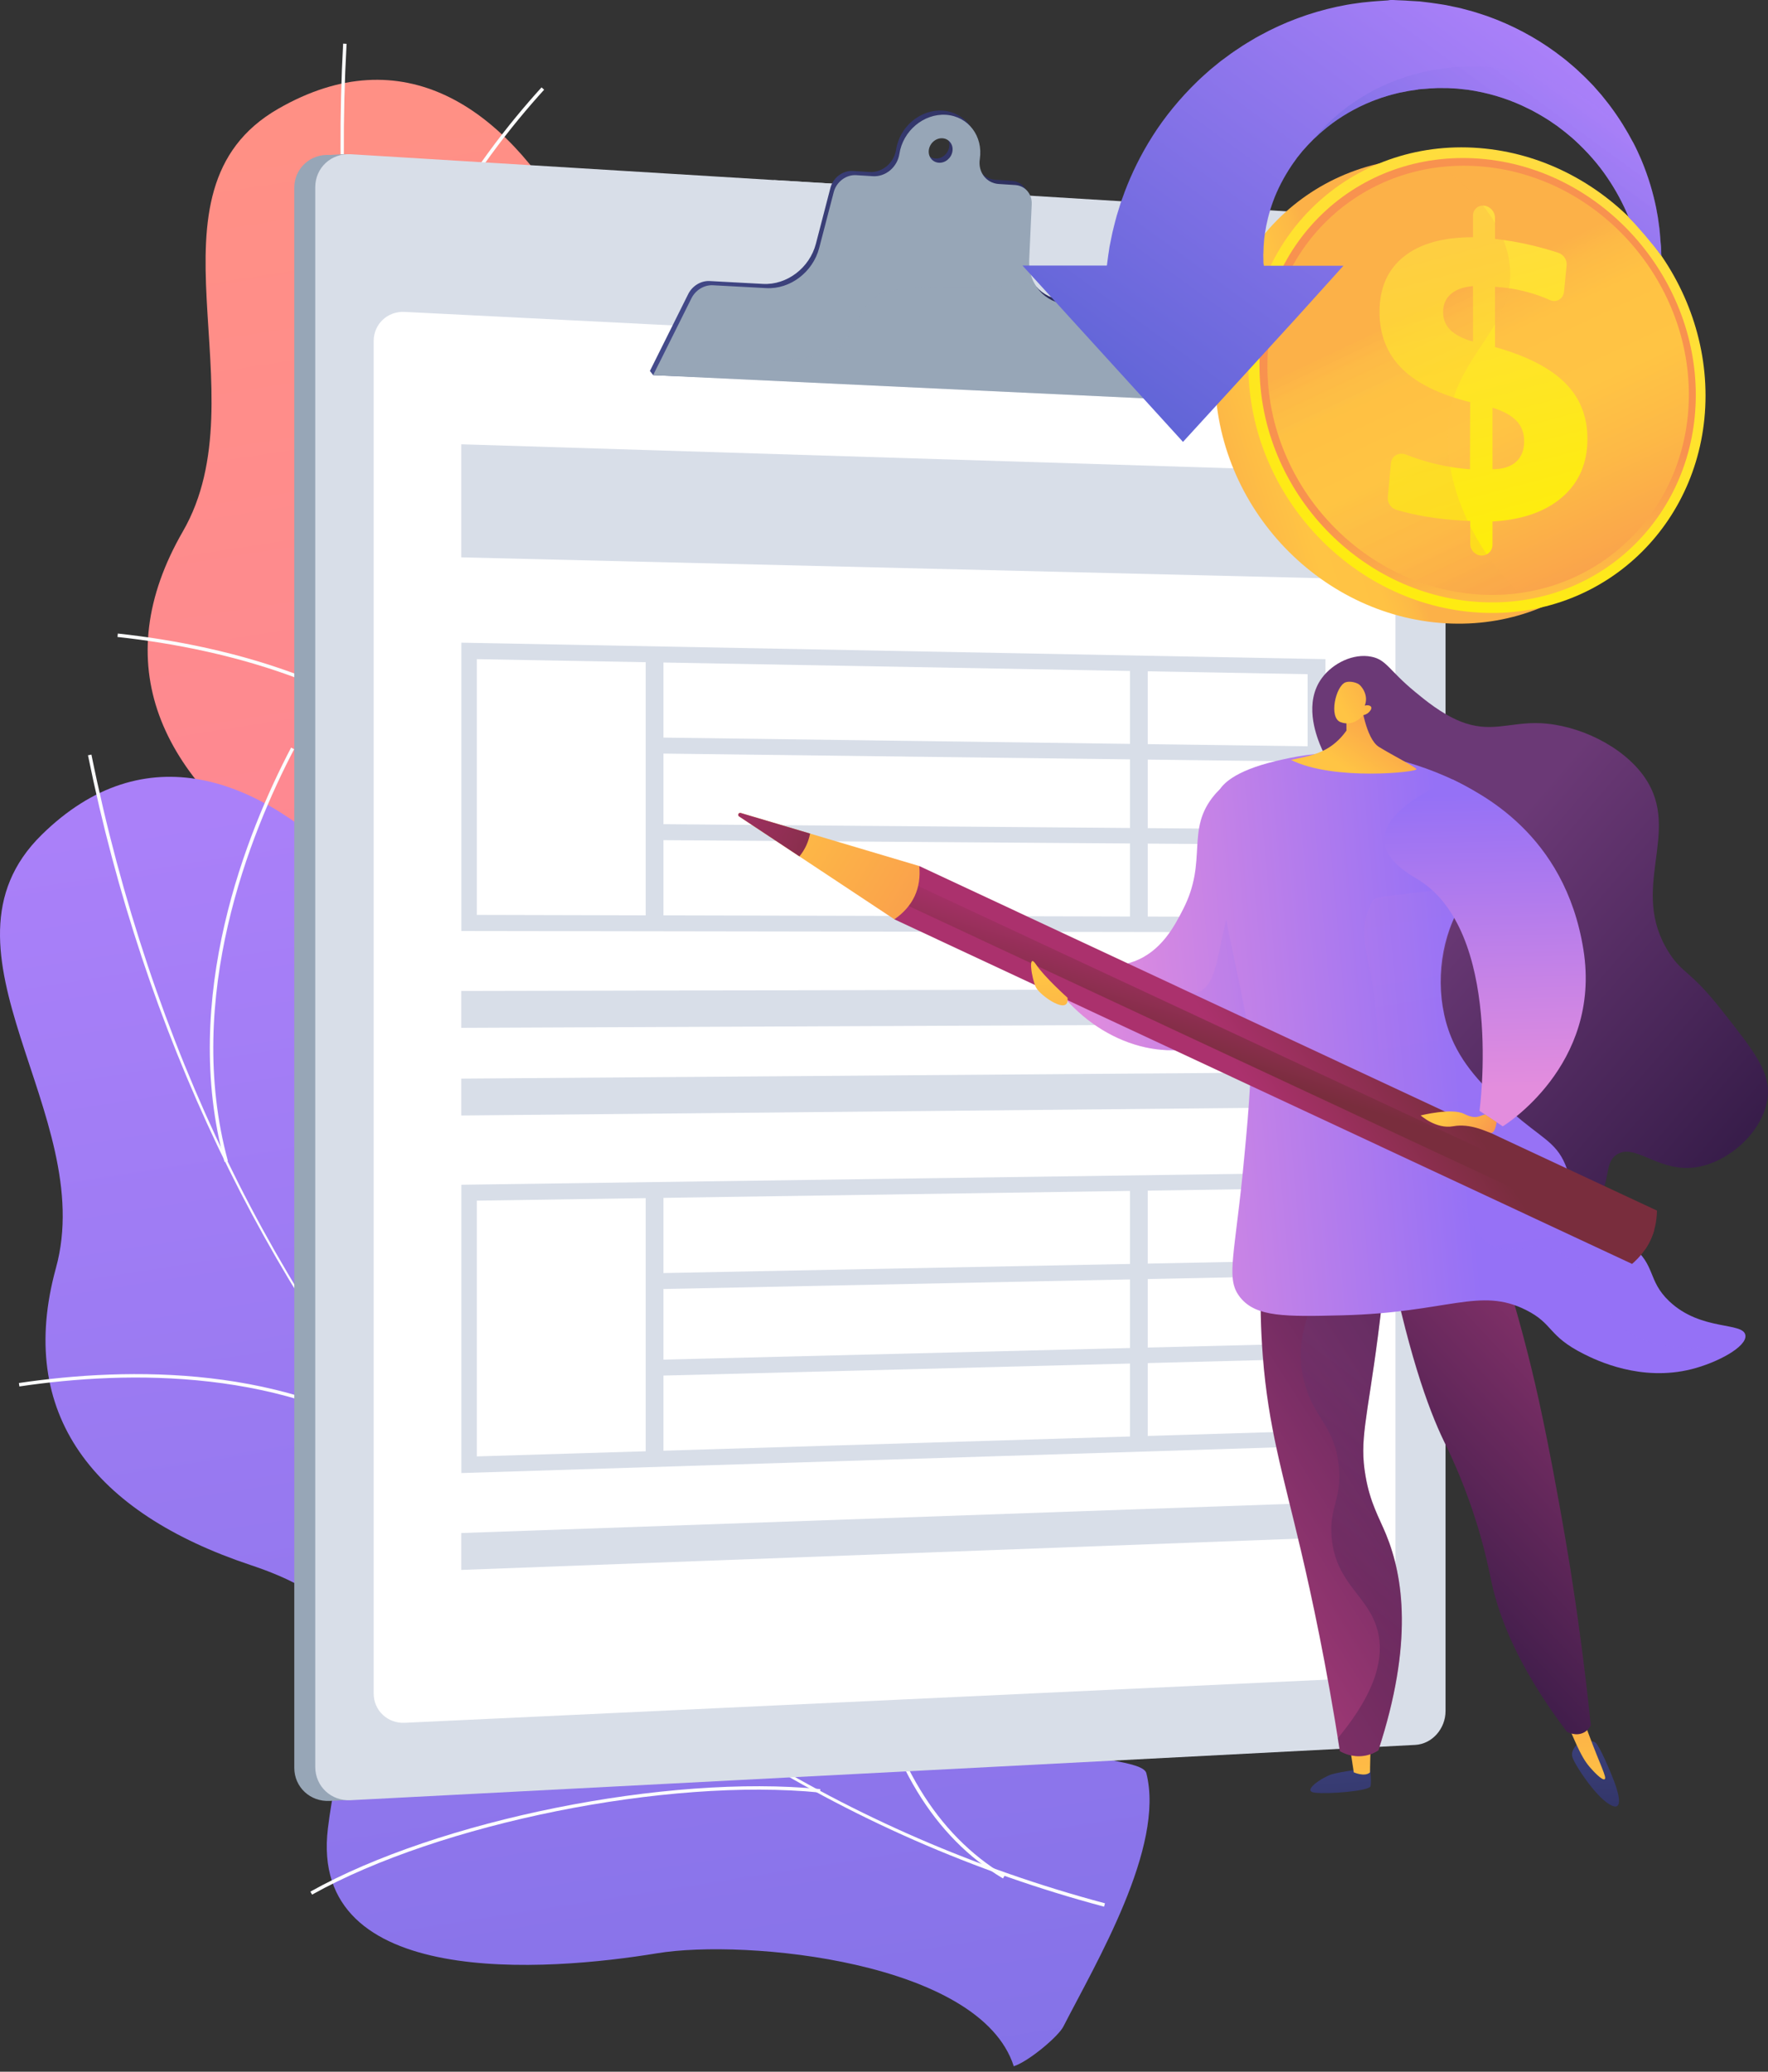 <?xml version="1.0" encoding="UTF-8"?> <svg xmlns="http://www.w3.org/2000/svg" width="105" height="123" viewBox="0 0 105 123" fill="none"><rect x="0" y="0" width="105" height="123" fill="#333333" stroke="none"/> <path d="M53.937 91.777C54.903 91.711 56.951 90.718 57.378 90.241C60.219 87.054 65.931 81.434 65.942 76.919C65.946 76.149 62.555 75.221 62.12 74.486C60.103 73.37 59.333 73.108 57.94 71.107C53.817 65.194 64.676 55.255 53.04 50.798C44.514 47.534 36.985 50.071 38.759 36.633C40.534 23.192 31.361 -2.071 16.522 6.459C8.008 11.355 15.595 23.349 10.86 31.552C6.36 39.347 9.359 46.183 17.604 51.545C25.849 56.907 21.053 60.333 18.093 67.823C14.536 76.823 28.563 79.329 35.137 79.933C40.434 80.425 53.586 85.241 53.937 91.777Z" fill="url(#paint0_linear)"></path> <path d="M61.516 83.963L61.616 83.782C33.994 68.127 18.655 37.78 20.583 2.602L20.379 2.59C19.467 19.261 22.569 35.463 29.348 49.443C36.477 64.139 47.601 76.076 61.516 83.963Z" fill="#FCFDFE"></path> <path d="M16.187 71.399C24.59 69.209 38.37 69.994 46.904 73.147L46.977 72.954C38.409 69.79 24.575 69.001 16.137 71.199L16.187 71.399Z" fill="#FCFDFE"></path> <path d="M56.13 80.826L56.277 80.683C52.97 77.304 51.5 72.38 51.904 66.052C52.2 61.414 53.482 56.141 55.711 50.378L55.518 50.305C53.282 56.083 51.996 61.379 51.696 66.037C51.288 72.427 52.782 77.404 56.13 80.826Z" fill="#FCFDFE"></path> <path d="M28.462 47.418L28.616 47.283C22.712 40.59 13.601 38.33 6.999 37.614L6.976 37.818C13.543 38.534 22.6 40.778 28.462 47.418Z" fill="#FCFDFE"></path> <path d="M22.131 27.995L22.338 27.991C22.235 17.937 28.543 9.476 32.316 5.327L32.162 5.188C28.37 9.361 22.027 17.868 22.131 27.995Z" fill="#FCFDFE"></path> <path d="M60.207 122.678C61.127 122.37 62.859 120.896 63.151 120.323C65.099 116.523 69.202 109.645 68.079 105.272C67.886 104.525 64.376 104.483 63.767 103.883C61.535 103.313 60.723 103.251 58.867 101.669C53.386 96.989 61.389 84.633 49.002 83.255C39.929 82.246 33.282 86.603 31.611 73.15C29.933 59.701 14.682 37.568 2.472 49.566C-4.533 56.453 5.837 66.145 3.323 75.279C0.937 83.959 5.563 89.817 14.894 92.924C24.224 96.03 20.448 100.557 19.474 108.552C18.304 118.155 32.512 117.043 39.025 115.969C44.275 115.103 58.217 116.439 60.207 122.678Z" fill="url(#paint1_linear)"></path> <path d="M65.569 113.202L65.623 113.002C34.945 104.822 12.442 79.329 5.429 44.801L5.225 44.844C8.547 61.207 15.637 76.099 25.73 87.916C36.338 100.338 50.115 109.083 65.569 113.202Z" fill="#FCFDFE"></path> <path d="M18.536 112.486C26.115 108.248 39.648 105.526 48.698 106.427L48.717 106.223C39.629 105.322 26.041 108.052 18.432 112.309L18.536 112.486Z" fill="#FCFDFE"></path> <path d="M59.564 111.527L59.672 111.35C55.619 108.913 52.955 104.522 51.75 98.297C50.869 93.732 50.776 88.309 51.481 82.173L51.277 82.15C50.572 88.309 50.661 93.755 51.55 98.34C52.763 104.622 55.461 109.06 59.564 111.527Z" fill="#FCFDFE"></path> <path d="M24.363 86.184L24.479 86.015C17.073 81.026 7.688 81.141 1.122 82.112L1.152 82.316C7.684 81.349 17.015 81.234 24.363 86.184Z" fill="#FCFDFE"></path> <path d="M13.335 68.986L13.535 68.932C10.899 59.228 14.867 49.447 17.469 44.482L17.288 44.386C14.671 49.378 10.679 59.213 13.335 68.986Z" fill="#FCFDFE"></path> <path d="M84.603 101.627C84.603 102.685 83.799 103.586 82.805 103.64L19.582 106.923C18.42 106.985 17.477 106.103 17.477 104.953V11.151C17.477 10.004 18.42 9.13 19.582 9.2L20.429 9.153L82.805 13.06C83.799 13.122 84.603 14.03 84.603 15.089V101.627Z" fill="#97A6B7"></path> <path d="M85.85 101.584C85.85 102.643 85.046 103.544 84.052 103.598L20.829 106.881C19.667 106.943 18.724 106.061 18.724 104.91V11.109C18.724 9.962 19.667 9.088 20.829 9.157L84.052 13.014C85.046 13.076 85.85 13.984 85.85 15.043V101.584Z" fill="#D8DEE8"></path> <path d="M37.227 17.976C35.656 19.996 35.429 23.811 38.124 25.385C43.959 28.977 51.592 27.857 57.204 24.038C61.334 21.147 59.575 15.785 58.394 11.451L45.961 10.693C44.894 13.684 39.198 15.35 37.227 17.976Z" fill="#D8DEE8"></path> <path d="M82.875 97.831C82.875 98.77 82.159 99.563 81.277 99.606L24.032 102.285C23.016 102.331 22.192 101.553 22.192 100.545V20.25C22.192 19.242 23.016 18.464 24.032 18.518L81.277 21.401C82.163 21.448 82.875 22.241 82.875 23.18V97.831Z" fill="white"></path> <path d="M67.181 18.846C67.097 18.353 66.712 18.007 66.223 17.98L63.209 17.818C61.846 17.745 60.861 16.609 60.926 15.181L61.077 11.875C61.103 11.263 60.684 10.774 60.095 10.736L59.121 10.674C58.382 10.628 57.874 9.966 57.993 9.196C58.201 7.833 57.304 6.655 55.988 6.567C54.668 6.478 53.424 7.518 53.217 8.892C53.159 9.265 52.962 9.612 52.67 9.862C52.373 10.108 52.008 10.235 51.646 10.212L50.653 10.15C50.052 10.112 49.475 10.547 49.317 11.159L48.455 14.473C48.082 15.905 46.731 16.933 45.314 16.856L42.146 16.686C41.63 16.659 41.118 16.967 40.872 17.46L38.597 22.025L38.794 22.275L67.974 23.411L67.181 18.846ZM55.561 9.411C55.172 9.388 54.91 9.042 54.968 8.642C55.029 8.241 55.391 7.933 55.78 7.96C56.165 7.987 56.431 8.33 56.369 8.73C56.307 9.13 55.946 9.438 55.561 9.411Z" fill="url(#paint2_linear)"></path> <path d="M67.378 19.096C67.293 18.603 66.908 18.257 66.419 18.23L63.405 18.068C62.043 17.995 61.057 16.859 61.123 15.431L61.273 12.125C61.3 11.513 60.88 11.024 60.291 10.986L59.317 10.924C58.578 10.878 58.07 10.216 58.19 9.446C58.397 8.083 57.501 6.905 56.184 6.817C54.864 6.728 53.621 7.768 53.413 9.142C53.355 9.515 53.159 9.862 52.866 10.112C52.57 10.358 52.204 10.485 51.842 10.462L50.849 10.4C50.249 10.362 49.671 10.797 49.514 11.409L48.651 14.723C48.278 16.155 46.927 17.183 45.51 17.106L42.339 16.936C41.823 16.909 41.311 17.217 41.064 17.71L38.79 22.275L68.167 23.661L67.378 19.096ZM55.757 9.661C55.368 9.638 55.106 9.292 55.164 8.892C55.226 8.491 55.587 8.183 55.976 8.21C56.361 8.237 56.627 8.58 56.565 8.98C56.504 9.38 56.142 9.688 55.757 9.661Z" fill="#97A6B7"></path> <path opacity="0.3" d="M66.419 18.23L63.405 18.068C62.501 18.018 61.766 17.502 61.392 16.74C58.601 17.325 55.661 16.713 52.716 17.302C50.695 17.753 50.918 20.893 48.674 21.117C45.453 21.552 42.269 21.582 39.117 21.613L38.79 22.272L68.167 23.657L67.378 19.096C67.293 18.603 66.908 18.257 66.419 18.23Z" fill="#97A6B7"></path> <path d="M78.718 34.335L27.396 33.091V26.378L78.718 27.976V34.335Z" fill="#D8DEE8"></path> <path d="M78.718 55.352L27.4 55.275V38.157L78.718 39.135V55.352ZM28.32 54.32L77.659 54.443V40.028L28.32 39.135V54.32V54.32Z" fill="#D8DEE8"></path> <path d="M39.402 54.701H38.347V38.773L39.402 38.788V54.701Z" fill="#D8DEE8"></path> <path d="M78.19 45.224L38.874 44.735V43.785L78.19 44.316V45.224Z" fill="#D8DEE8"></path> <path d="M78.19 50.159L38.874 49.878V48.931L78.19 49.251V50.159Z" fill="#D8DEE8"></path> <path d="M68.163 55.205L67.108 55.202V39.308L68.163 39.324V55.205Z" fill="#D8DEE8"></path> <path d="M78.718 85.841L27.4 87.458V70.341L78.718 69.624V85.841ZM28.32 86.469L77.659 84.964V70.548L28.32 71.284V86.469V86.469Z" fill="#D8DEE8"></path> <path d="M39.402 86.538L38.347 86.573V70.594L39.402 70.575V86.538Z" fill="#D8DEE8"></path> <path d="M78.19 75.733L38.874 76.541V75.594L78.19 74.825V75.733Z" fill="#D8DEE8"></path> <path d="M78.19 80.668L38.874 81.684V80.737L78.19 79.756V80.668Z" fill="#D8DEE8"></path> <path d="M68.163 86.045L67.108 86.076V70.179L68.163 70.164V86.045Z" fill="#D8DEE8"></path> <path d="M78.718 60.802L27.396 61.026V58.835L78.718 58.724V60.802Z" fill="#D8DEE8"></path> <path d="M78.718 65.733L27.396 66.229V64.039L78.718 63.654V65.733Z" fill="#D8DEE8"></path> <path d="M78.718 91.292L27.396 93.209V91.019L78.718 89.213V91.292Z" fill="#D8DEE8"></path> <path d="M81.358 104.945C81.358 104.945 81.462 105.776 81.393 106.053C81.324 106.331 78.906 106.535 78.087 106.434C77.267 106.338 78.576 105.499 79.099 105.341C79.623 105.187 81.358 104.945 81.358 104.945Z" fill="url(#paint3_linear)"></path> <path d="M80.145 103.559L80.4 105.226C80.4 105.226 81.05 105.518 81.362 105.23L81.397 103.486L80.145 103.559Z" fill="url(#paint4_linear)"></path> <path d="M93.76 103.486C93.76 103.486 93.248 103.867 93.383 104.321C93.518 104.776 94.715 106.6 95.569 107.12C96.42 107.639 96.154 106.558 95.908 105.888C95.662 105.214 95.027 103.736 94.78 103.486C94.53 103.236 93.76 103.486 93.76 103.486Z" fill="url(#paint5_linear)"></path> <path d="M92.84 101.654C93.087 102.343 93.325 102.912 93.514 103.332C93.926 104.26 94.153 104.606 94.407 104.906C94.63 105.168 95.158 105.73 95.3 105.634C95.442 105.538 95.058 104.86 94.315 102.862C94.207 102.574 93.864 101.65 93.864 101.65H92.84V101.654Z" fill="url(#paint6_linear)"></path> <path d="M75.088 72.8C74.911 74.536 74.741 77.231 74.995 80.499C75.326 84.76 76.177 87.454 77.247 91.996C77.901 94.771 78.779 98.859 79.576 103.967C79.761 104.071 80.303 104.352 81.004 104.248C81.397 104.19 81.689 104.033 81.862 103.921C83.953 97.539 83.333 93.582 82.324 91.118C81.893 90.068 81.374 89.24 81.096 87.623C80.727 85.487 81.185 84.294 81.832 79.344C82.293 75.818 82.213 75.271 81.905 74.744C80.673 72.631 76.905 72.673 75.088 72.8Z" fill="url(#paint7_linear)"></path> <path d="M82.274 73.543C83.552 80.152 84.811 83.62 85.762 85.583C85.997 86.068 86.778 87.631 87.517 89.868C88.171 91.85 88.445 93.309 88.583 93.948C89.026 95.972 90.115 98.932 93.048 102.809C93.083 102.832 93.583 103.113 94.065 102.862C94.307 102.735 94.426 102.531 94.476 102.435C94.091 98.728 93.653 95.611 93.272 93.205C93.191 92.701 92.837 90.495 92.286 87.577C92.071 86.438 91.751 84.763 91.37 83.047C90.897 80.906 90.169 78 89.053 74.513C86.79 74.19 84.534 73.866 82.274 73.543Z" fill="url(#paint8_linear)"></path> <path d="M61.939 57.388C62.228 57.049 62.516 56.711 62.805 56.372C62.944 56.476 64.938 57.95 67.328 57.088C68.972 56.495 69.757 54.971 70.257 53.997C71.766 51.071 70.373 49.27 72.143 47.18C72.636 46.599 73.652 45.837 74.399 45.925C76.177 46.129 77.882 51.156 76.781 55.444C76.558 56.31 75.338 61.079 71.219 62.15C67.894 63.008 63.975 61.122 61.939 57.388Z" fill="url(#paint9_linear)"></path> <path d="M81.185 47.407C80.457 46.737 79.072 45.964 78.375 44.166C78.167 43.623 77.424 41.706 78.517 40.24C79.168 39.37 80.376 38.777 81.439 38.989C82.347 39.166 82.49 39.801 84.037 41.075C84.638 41.572 85.608 42.368 86.681 42.811C88.525 43.569 89.634 42.857 91.485 42.938C93.76 43.038 96.401 44.309 97.675 46.152C99.934 49.428 96.662 52.75 99.138 56.587C99.95 57.846 100.346 57.561 102.267 59.998C104.192 62.434 105.15 63.655 104.981 65.148C104.742 67.219 102.509 69.201 100.408 69.336C98.356 69.467 97.051 67.854 96.004 68.558C95.261 69.063 95.685 70.04 94.896 71.215C93.876 72.731 91.874 73.031 91.551 73.081C88.548 73.536 84.503 70.013 82.786 65.845C79.688 58.324 85.13 51.052 81.185 47.407Z" fill="url(#paint10_linear)"></path> <path opacity="0.3" d="M82.321 91.118C81.889 90.067 81.37 89.24 81.093 87.623C80.723 85.487 81.181 84.294 81.828 79.344C82.29 75.818 82.209 75.271 81.901 74.744C81.231 73.593 79.815 73.085 78.367 72.877C78.387 72.95 78.406 73.027 78.421 73.096C79.18 76.564 76.281 78.682 77.59 82.492C78.233 84.371 79.264 84.802 79.503 86.984C79.726 89.028 78.914 89.452 79.087 91.307C79.349 94.082 81.32 94.752 81.832 96.877C82.167 98.259 81.886 100.276 79.449 103.201C79.491 103.451 79.53 103.705 79.568 103.963C79.753 104.067 80.296 104.348 80.996 104.244C81.389 104.186 81.682 104.029 81.855 103.917C83.945 97.539 83.329 93.586 82.321 91.118Z" fill="url(#paint11_linear)"></path> <path opacity="0.3" d="M74.699 50.917C71.943 53.793 72.936 58.435 71.065 58.935C70.496 59.089 70.465 58.639 69.014 58.381C66.893 58.004 66.034 58.8 64.537 58.496C63.917 58.369 63.086 58.035 62.185 57.095C62.101 57.191 62.016 57.292 61.935 57.388C63.971 61.125 67.886 63.008 71.216 62.145C75.334 61.075 76.558 56.306 76.778 55.44C77.293 53.427 77.189 51.252 76.754 49.489C76.073 49.797 75.346 50.244 74.699 50.917Z" fill="url(#paint12_linear)"></path> <path d="M72.416 46.907C72.609 46.61 73.217 45.786 75.8 45.178C76.727 44.959 78.217 44.632 80.118 44.701C80.438 44.712 81.466 44.766 82.57 45.005C84.93 45.517 89.634 47.311 89.796 49.759C89.911 51.506 87.582 51.618 86.266 54.713C85.307 56.964 85.311 59.782 86.358 61.972C87.197 63.731 88.687 65.048 89.815 66.052C91.508 67.554 92.386 67.785 92.956 69.132C93.575 70.598 92.952 71.314 93.718 72.319C94.541 73.397 95.508 72.896 96.909 73.986C98.341 75.102 97.833 76.022 99.134 77.257C101.027 79.051 103.537 78.47 103.656 79.275C103.757 79.967 101.971 80.91 100.458 81.291C97.455 82.046 94.834 80.779 94.057 80.387C91.901 79.305 92.274 78.601 90.627 77.777C87.875 76.395 85.992 77.935 79.722 78.093C76.327 78.177 74.61 78.197 73.671 77.05C72.813 75.999 73.263 74.848 73.779 69.89C73.944 68.235 74.291 64.767 74.295 62.788C74.295 61.622 73.891 59.713 73.082 55.894C73.036 55.671 72.597 53.608 72.243 50.852C71.92 48.365 71.966 47.603 72.416 46.907Z" fill="url(#paint13_linear)"></path> <g opacity="0.3"> <path opacity="0.3" d="M99.134 77.254C97.829 76.018 98.341 75.102 96.909 73.982C95.512 72.892 94.546 73.393 93.718 72.315C92.948 71.31 93.572 70.594 92.956 69.128C92.386 67.781 91.508 67.55 89.815 66.048C88.687 65.048 87.197 63.727 86.358 61.968C84.899 58.92 85.919 55.663 86.266 54.709C87.374 51.648 89.618 50.032 90.431 49.505C90.354 49.42 86.558 52.799 86.458 52.696C81.108 53.431 81.689 53.05 81.304 53.966C80.411 56.083 81.824 56.86 81.862 62.965C81.878 65.883 81.566 67.034 82.513 68.254C83.594 69.647 84.842 69.216 86.408 71.037C87.613 72.434 87.417 73.323 88.541 73.912C89.749 74.547 90.519 73.808 91.882 74.097C94.157 74.582 94.646 77.207 96.151 78.643C97.29 79.728 99.392 80.487 103.541 79.675C103.637 79.536 103.684 79.397 103.664 79.27C103.541 78.462 101.028 79.043 99.134 77.254Z" fill="url(#paint14_linear)"></path> </g> <path d="M80.831 41.695C80.831 41.695 81.1 43.854 81.897 44.347C82.694 44.84 83.98 45.486 84.122 45.663C84.264 45.837 79.187 46.383 76.674 45.117C77.501 44.944 77.728 44.882 77.728 44.882C77.952 44.816 78.371 44.701 78.795 44.459C79.08 44.297 79.541 43.977 79.965 43.377L79.957 42.184L80.831 41.695Z" fill="url(#paint15_linear)"></path> <path d="M80.954 42.461C80.954 42.461 80.434 43.173 79.622 42.877C78.895 42.611 79.329 40.729 79.907 40.513C80.099 40.44 80.454 40.475 80.692 40.621C80.858 40.725 81.304 41.279 81.05 41.895C81.235 41.841 81.397 41.891 81.435 41.98C81.485 42.095 81.331 42.253 81.296 42.288C81.169 42.415 81.019 42.449 80.954 42.461Z" fill="url(#paint16_linear)"></path> <path d="M98.406 71.876C98.383 73.151 97.891 74.205 96.928 75.041L53.117 54.582L54.595 51.418L98.406 71.876Z" fill="url(#paint17_linear)"></path> <path d="M97.687 74.205C97.941 73.839 98.126 73.443 98.249 73.016L54.129 52.419L53.575 53.608L97.687 74.205Z" fill="url(#paint18_linear)"></path> <path d="M54.595 51.418C54.718 52.746 54.233 53.804 53.117 54.582L43.89 48.469C43.786 48.396 43.863 48.231 43.986 48.265L54.595 51.418Z" fill="url(#paint19_linear)"></path> <path d="M43.89 48.471L47.477 50.846C47.805 50.445 48.012 49.991 48.112 49.491L43.986 48.267C43.863 48.236 43.786 48.397 43.89 48.471Z" fill="url(#paint20_linear)"></path> <path d="M63.398 59.236C63.398 59.236 62.012 57.996 61.52 57.25C61.023 56.507 61.273 58.12 61.52 58.612C61.762 59.113 63.54 60.352 63.398 59.236Z" fill="url(#paint21_linear)"></path> <path d="M86.258 46.275C87.867 47.072 92.933 49.466 94.037 56.376C95.142 63.281 89.249 66.873 89.249 66.873L87.867 65.953C87.867 65.953 89.341 55.179 84.091 52.142C78.844 49.101 86.258 46.275 86.258 46.275Z" fill="url(#paint22_linear)"></path> <path d="M88.198 66.168C87.871 66.225 87.686 66.503 86.951 66.133C86.216 65.763 84.372 66.225 84.372 66.225C84.372 66.225 85.292 67.053 86.304 66.868C87.317 66.683 88.256 67.184 88.525 67.257C88.791 67.33 88.883 66.622 88.883 66.622L88.198 66.168Z" fill="url(#paint23_linear)"></path> <path d="M99.307 24.123C99.307 31.468 93.564 37.249 86.22 37.022C78.579 36.787 72.155 30.19 72.155 22.291C72.155 14.396 78.579 8.661 86.22 9.458C93.56 10.224 99.307 16.775 99.307 24.123Z" fill="url(#paint24_linear)"></path> <path d="M101.29 23.488C101.29 30.832 95.546 36.614 88.202 36.387C80.561 36.152 74.137 29.554 74.137 21.656C74.137 13.761 80.561 8.026 88.202 8.822C95.546 9.588 101.29 16.144 101.29 23.488Z" fill="url(#paint25_linear)"></path> <path d="M100.712 23.45C100.712 30.47 95.216 35.986 88.202 35.759C80.916 35.524 74.799 29.227 74.799 21.702C74.799 14.177 80.916 8.707 88.202 9.45C95.216 10.17 100.712 16.425 100.712 23.45Z" fill="url(#paint26_linear)"></path> <path d="M100.3 23.423C100.3 30.213 94.98 35.54 88.202 35.313C81.169 35.078 75.272 28.996 75.272 21.737C75.272 14.477 81.169 9.192 88.202 9.904C94.98 10.585 100.3 16.629 100.3 23.423Z" fill="url(#paint27_linear)"></path> <path d="M88.133 12.21C88.495 12.244 88.787 12.568 88.787 12.933V14.184C89.507 14.265 90.231 14.388 90.954 14.561C91.489 14.688 92.016 14.835 92.544 15.008C92.859 15.112 93.075 15.431 93.04 15.758L92.886 17.325C92.844 17.741 92.436 17.987 92.047 17.814C91.701 17.66 91.347 17.525 90.981 17.418C90.346 17.225 89.676 17.098 88.972 17.04L88.787 17.025V20.605C90.669 21.132 92.051 21.84 92.944 22.729C93.833 23.615 94.276 24.72 94.276 26.047C94.276 27.483 93.787 28.63 92.802 29.496C91.812 30.366 90.427 30.859 88.637 30.963V32.345C88.637 32.711 88.344 32.995 87.983 32.984H87.971C87.609 32.968 87.317 32.66 87.317 32.291V30.928L87.024 30.917C86.185 30.878 85.38 30.794 84.611 30.659C84.041 30.559 83.487 30.432 82.944 30.274C82.617 30.178 82.39 29.866 82.42 29.531L82.601 27.514C82.64 27.079 83.079 26.825 83.49 26.987C83.972 27.175 84.46 27.337 84.957 27.468C85.727 27.672 86.508 27.803 87.301 27.86L87.313 23.877C85.507 23.43 84.153 22.768 83.267 21.89C82.374 21.009 81.928 19.881 81.928 18.511C81.928 17.09 82.413 15.997 83.383 15.227C84.345 14.461 85.715 14.084 87.478 14.084V12.806C87.478 12.444 87.771 12.175 88.133 12.21ZM87.478 16.99C86.92 17.033 86.485 17.183 86.173 17.452C85.862 17.718 85.704 18.076 85.704 18.526C85.704 18.953 85.85 19.308 86.139 19.596C86.427 19.881 86.874 20.108 87.478 20.281V16.99V16.99ZM88.637 24.204V27.857C89.245 27.857 89.711 27.714 90.034 27.422C90.358 27.133 90.519 26.721 90.519 26.194C90.519 25.713 90.369 25.308 90.069 24.993C89.765 24.669 89.291 24.408 88.637 24.204Z" fill="url(#paint28_linear)"></path> <path opacity="0.3" d="M86.016 25.085C86.424 21.047 90.134 19.338 89.649 15.628C89.349 13.337 87.617 11.409 85.681 9.904C79.811 10.52 75.272 15.377 75.272 21.736C75.272 28.996 81.169 35.078 88.202 35.312C88.883 35.336 89.553 35.301 90.2 35.216C87.409 32.433 85.665 28.553 86.016 25.085Z" fill="url(#paint29_linear)"></path> <path d="M98.645 15.039L98.676 15.193C98.175 14.508 97.275 13.457 96.736 12.906C96.724 12.883 96.709 12.856 96.697 12.833C96.397 12.114 95.993 11.332 95.462 10.555C94.938 9.773 94.269 9.007 93.491 8.299C93.399 8.207 93.291 8.126 93.191 8.041C93.141 7.999 93.087 7.956 93.037 7.914L92.96 7.849C92.933 7.825 92.906 7.806 92.879 7.787C92.771 7.706 92.663 7.625 92.559 7.541L92.479 7.479L92.394 7.421C92.336 7.383 92.282 7.344 92.225 7.306C92.005 7.144 91.767 7.009 91.532 6.863C91.412 6.794 91.289 6.728 91.17 6.659C91.112 6.625 91.051 6.59 90.989 6.559C90.927 6.528 90.862 6.497 90.8 6.467C89.807 5.962 88.722 5.601 87.606 5.4C87.467 5.377 87.328 5.354 87.186 5.331C87.047 5.312 86.905 5.3 86.766 5.285L86.555 5.262L86.343 5.25L86.131 5.239C86.062 5.235 85.993 5.227 85.92 5.231C85.781 5.231 85.639 5.227 85.496 5.227C85.462 5.227 85.423 5.223 85.392 5.227L85.3 5.231L85.111 5.243L84.927 5.25C84.911 5.25 84.9 5.25 84.876 5.254L84.684 5.27L84.43 5.289L84.237 5.304L84.207 5.308H84.195C84.195 5.308 84.13 5.308 84.241 5.312L83.829 5.373C83.76 5.385 83.691 5.389 83.626 5.404L83.421 5.447L83.218 5.485L83.117 5.504C83.083 5.512 83.052 5.52 83.017 5.527C82.886 5.562 82.752 5.593 82.621 5.628C82.555 5.643 82.49 5.666 82.424 5.685L82.232 5.747L82.04 5.805L81.851 5.874C81.724 5.92 81.597 5.962 81.478 6.012C81.354 6.063 81.235 6.116 81.112 6.166C80.15 6.594 79.28 7.148 78.544 7.783L78.406 7.899L78.275 8.022C78.186 8.103 78.098 8.183 78.013 8.264C78.01 8.268 78.006 8.272 78.002 8.276C77.84 8.445 77.675 8.603 77.528 8.776C77.49 8.819 77.451 8.861 77.413 8.903L77.355 8.965L77.301 9.034C77.232 9.123 77.159 9.211 77.09 9.296C77.074 9.319 77.055 9.338 77.036 9.361L76.989 9.431C76.955 9.477 76.924 9.519 76.893 9.565C76.832 9.654 76.762 9.739 76.705 9.831C76.227 10.547 75.862 11.263 75.611 11.948C75.361 12.629 75.211 13.272 75.126 13.834C75.119 13.903 75.107 13.973 75.1 14.042C75.092 14.111 75.076 14.177 75.076 14.242C75.065 14.377 75.053 14.504 75.046 14.623C75.038 14.746 75.038 14.866 75.034 14.977C75.03 15.035 75.03 15.089 75.026 15.139C75.03 15.193 75.03 15.247 75.03 15.297C75.03 15.397 75.034 15.493 75.034 15.582C75.034 15.609 75.038 15.62 75.038 15.636C75.042 15.651 75.042 15.67 75.046 15.685C75.049 15.716 75.053 15.713 75.057 15.743C75.061 15.766 75.061 15.778 75.065 15.778H79.784L76.916 18.957L70.257 26.236L60.723 15.766H65.734C65.742 15.766 65.75 15.682 65.757 15.612C65.777 15.466 65.796 15.324 65.819 15.15C65.831 15.066 65.842 14.985 65.858 14.893C65.865 14.846 65.873 14.804 65.877 14.758C65.884 14.712 65.888 14.662 65.9 14.619C65.934 14.446 65.973 14.261 66.011 14.069C66.031 13.973 66.054 13.873 66.073 13.773C66.096 13.672 66.123 13.569 66.15 13.461C66.204 13.249 66.258 13.026 66.323 12.799C66.392 12.572 66.466 12.337 66.543 12.09C66.581 11.967 66.627 11.848 66.674 11.721C66.72 11.598 66.766 11.471 66.812 11.34C67.201 10.32 67.732 9.207 68.444 8.087C69.152 6.967 70.053 5.855 71.123 4.819C71.254 4.688 71.397 4.565 71.535 4.438C71.604 4.377 71.674 4.311 71.747 4.25L71.855 4.153L71.962 4.065C72.109 3.945 72.259 3.822 72.405 3.703L72.517 3.614L72.632 3.53C72.709 3.472 72.786 3.414 72.867 3.357C73.175 3.122 73.502 2.91 73.829 2.694C73.995 2.587 74.164 2.49 74.334 2.387C74.418 2.336 74.503 2.286 74.588 2.236C74.676 2.19 74.761 2.14 74.849 2.094C76.243 1.328 77.786 0.751 79.384 0.404C79.584 0.366 79.784 0.323 79.984 0.285C80.184 0.246 80.388 0.223 80.592 0.192L80.896 0.15L81.204 0.119L81.508 0.089C81.609 0.081 81.712 0.069 81.812 0.065C82.016 0.058 82.221 0.031 82.424 0.023C82.475 0.019 82.525 0 82.579 0H82.733L83.037 0.015L83.341 0.027C83.441 0.027 83.545 0.042 83.645 0.046L84.249 0.081C84.388 0.085 84.295 0.085 84.33 0.085L84.345 0.089L84.376 0.092L84.438 0.1L84.565 0.115L84.819 0.146L84.946 0.162L85.007 0.169L85.084 0.181L85.404 0.227L85.723 0.277L85.881 0.304C85.935 0.312 85.981 0.323 86.031 0.335C86.228 0.377 86.424 0.42 86.62 0.458C86.716 0.477 86.813 0.504 86.909 0.531L87.198 0.608L87.482 0.685L87.767 0.774C87.956 0.835 88.144 0.893 88.329 0.958C88.514 1.028 88.695 1.097 88.88 1.166C90.331 1.744 91.651 2.514 92.79 3.407C92.864 3.46 92.933 3.518 93.002 3.572C93.071 3.63 93.141 3.688 93.206 3.745C93.341 3.861 93.48 3.972 93.61 4.092C93.868 4.334 94.126 4.569 94.365 4.819C94.426 4.881 94.484 4.942 94.546 5.004L94.634 5.096L94.719 5.193C94.831 5.32 94.942 5.447 95.054 5.574L95.135 5.67L95.212 5.766C95.262 5.832 95.316 5.897 95.366 5.959C95.466 6.089 95.573 6.213 95.666 6.347C96.186 7.048 96.624 7.76 96.99 8.461C97.167 8.799 97.325 9.142 97.467 9.473C97.898 10.497 98.175 11.467 98.353 12.333C98.372 12.441 98.391 12.548 98.41 12.652C98.43 12.756 98.453 12.86 98.464 12.96C98.491 13.164 98.518 13.361 98.545 13.549C98.568 13.738 98.58 13.919 98.595 14.092C98.603 14.177 98.611 14.261 98.614 14.346C98.618 14.427 98.634 14.508 98.637 14.588C98.653 14.75 98.645 14.9 98.645 15.039Z" fill="url(#paint30_linear)"></path> <path opacity="0.4" d="M98.676 15.193L98.656 15.166C98.156 14.481 97.275 13.457 96.74 12.906C96.728 12.883 96.713 12.856 96.701 12.833C96.401 12.113 95.997 11.332 95.465 10.555C94.942 9.773 94.272 9.007 93.495 8.299C93.402 8.206 93.294 8.126 93.194 8.041C93.144 7.999 93.09 7.956 93.04 7.914L92.963 7.848C92.936 7.825 92.909 7.806 92.883 7.787C92.775 7.706 92.667 7.625 92.563 7.541L92.482 7.479L92.398 7.421C92.34 7.383 92.286 7.344 92.228 7.306C92.009 7.144 91.77 7.009 91.535 6.863C91.416 6.794 91.293 6.728 91.174 6.659C91.116 6.624 91.054 6.59 90.993 6.559C90.931 6.528 90.866 6.497 90.804 6.467C89.811 5.962 88.725 5.601 87.609 5.4C87.471 5.377 87.332 5.354 87.19 5.331C87.051 5.312 86.909 5.3 86.77 5.285L86.558 5.262L86.347 5.25L86.135 5.239C86.066 5.235 85.996 5.227 85.923 5.231C85.785 5.231 85.642 5.227 85.5 5.227C85.465 5.227 85.427 5.223 85.396 5.227L85.303 5.231L85.115 5.243L84.93 5.25C84.915 5.25 84.903 5.25 84.88 5.254L84.688 5.269L84.434 5.289L84.241 5.304L84.21 5.308H84.199C84.199 5.308 84.133 5.308 84.245 5.312L83.833 5.373C83.764 5.385 83.695 5.389 83.629 5.404L83.425 5.447L83.221 5.485L83.121 5.504C83.086 5.512 83.055 5.52 83.021 5.527C82.89 5.562 82.755 5.593 82.624 5.627C82.559 5.643 82.493 5.666 82.428 5.685L82.236 5.747L82.043 5.805L81.855 5.874C81.728 5.92 81.6 5.962 81.481 6.012C81.358 6.062 81.239 6.116 81.115 6.166C80.153 6.594 79.283 7.148 78.548 7.783L78.409 7.899L78.279 8.022C78.19 8.103 78.102 8.183 78.017 8.264C78.013 8.268 78.009 8.272 78.005 8.276C80.122 5.654 83.556 3.949 87.428 3.949C91.397 3.949 94.9 5.739 97.001 8.468C97.178 8.807 97.336 9.15 97.478 9.481C97.91 10.504 98.187 11.474 98.364 12.341C98.383 12.448 98.402 12.556 98.422 12.66C98.441 12.764 98.464 12.868 98.475 12.968C98.502 13.172 98.529 13.368 98.556 13.557C98.579 13.745 98.591 13.926 98.606 14.1C98.614 14.184 98.622 14.269 98.626 14.354C98.629 14.434 98.645 14.515 98.649 14.596C98.653 14.75 98.676 15.054 98.676 15.193Z" fill="url(#paint31_linear)"></path> <defs> <linearGradient id="paint0_linear" x1="29.227" y1="6.229" x2="56.028" y2="177.563" gradientUnits="userSpaceOnUse"> <stop stop-color="#FF9085"></stop> <stop offset="1" stop-color="#FB6FBB"></stop> </linearGradient> <linearGradient id="paint1_linear" x1="28.01" y1="45.655" x2="52.604" y2="202.883" gradientUnits="userSpaceOnUse"> <stop stop-color="#AA80F9"></stop> <stop offset="0.996" stop-color="#6165D7"></stop> </linearGradient> <linearGradient id="paint2_linear" x1="38.596" y1="14.987" x2="67.972" y2="14.987" gradientUnits="userSpaceOnUse"> <stop stop-color="#444B8C"></stop> <stop offset="0.996" stop-color="#26264F"></stop> </linearGradient> <linearGradient id="paint3_linear" x1="79.269" y1="99.602" x2="80.104" y2="114.63" gradientUnits="userSpaceOnUse"> <stop stop-color="#444B8C"></stop> <stop offset="0.996" stop-color="#26264F"></stop> </linearGradient> <linearGradient id="paint4_linear" x1="80.845" y1="107.008" x2="80.402" y2="86.718" gradientUnits="userSpaceOnUse"> <stop stop-color="#FFC444"></stop> <stop offset="0.996" stop-color="#F36F56"></stop> </linearGradient> <linearGradient id="paint5_linear" x1="94.38" y1="98.763" x2="95.215" y2="113.791" gradientUnits="userSpaceOnUse"> <stop stop-color="#444B8C"></stop> <stop offset="0.996" stop-color="#26264F"></stop> </linearGradient> <linearGradient id="paint6_linear" x1="94.15" y1="106.717" x2="93.706" y2="86.427" gradientUnits="userSpaceOnUse"> <stop stop-color="#FFC444"></stop> <stop offset="0.996" stop-color="#F36F56"></stop> </linearGradient> <linearGradient id="paint7_linear" x1="97.564" y1="76.231" x2="71.236" y2="92.957" gradientUnits="userSpaceOnUse"> <stop stop-color="#311944"></stop> <stop offset="1" stop-color="#A03976"></stop> </linearGradient> <linearGradient id="paint8_linear" x1="80.663" y1="95.224" x2="100.4" y2="76.818" gradientUnits="userSpaceOnUse"> <stop stop-color="#311944"></stop> <stop offset="1" stop-color="#A03976"></stop> </linearGradient> <linearGradient id="paint9_linear" x1="64.068" y1="54.853" x2="85.862" y2="52.889" gradientUnits="userSpaceOnUse"> <stop offset="0.004" stop-color="#E38DDD"></stop> <stop offset="1" stop-color="#9571F6"></stop> </linearGradient> <linearGradient id="paint10_linear" x1="105.402" y1="69.978" x2="86.065" y2="53.265" gradientUnits="userSpaceOnUse"> <stop stop-color="#311944"></stop> <stop offset="1" stop-color="#6B3976"></stop> </linearGradient> <linearGradient id="paint11_linear" x1="75.478" y1="94.621" x2="83.905" y2="83.312" gradientUnits="userSpaceOnUse"> <stop stop-color="#311944"></stop> <stop offset="1" stop-color="#6B3976"></stop> </linearGradient> <linearGradient id="paint12_linear" x1="61.957" y1="57.507" x2="77.638" y2="55.334" gradientUnits="userSpaceOnUse"> <stop offset="0.004" stop-color="#E38DDD"></stop> <stop offset="1" stop-color="#9571F6"></stop> </linearGradient> <linearGradient id="paint13_linear" x1="65.006" y1="65.262" x2="86.8" y2="63.298" gradientUnits="userSpaceOnUse"> <stop offset="0.004" stop-color="#E38DDD"></stop> <stop offset="1" stop-color="#9571F6"></stop> </linearGradient> <linearGradient id="paint14_linear" x1="88.205" y1="45.101" x2="92.98" y2="74.304" gradientUnits="userSpaceOnUse"> <stop offset="0.004" stop-color="#E38DDD"></stop> <stop offset="1" stop-color="#9571F6"></stop> </linearGradient> <linearGradient id="paint15_linear" x1="80.127" y1="45.791" x2="85.283" y2="38.307" gradientUnits="userSpaceOnUse"> <stop stop-color="#FFC444"></stop> <stop offset="0.996" stop-color="#F36F56"></stop> </linearGradient> <linearGradient id="paint16_linear" x1="79.659" y1="41.995" x2="87.809" y2="37.089" gradientUnits="userSpaceOnUse"> <stop stop-color="#FFC444"></stop> <stop offset="0.996" stop-color="#F36F56"></stop> </linearGradient> <linearGradient id="paint17_linear" x1="74.065" y1="64.319" x2="82.44" y2="58.94" gradientUnits="userSpaceOnUse"> <stop stop-color="#AB316D"></stop> <stop offset="1" stop-color="#792D3D"></stop> </linearGradient> <linearGradient id="paint18_linear" x1="77.323" y1="58.635" x2="75.63" y2="64.236" gradientUnits="userSpaceOnUse"> <stop stop-color="#AB316D"></stop> <stop offset="1" stop-color="#792D3D"></stop> </linearGradient> <linearGradient id="paint19_linear" x1="44.334" y1="47.333" x2="68.95" y2="61.98" gradientUnits="userSpaceOnUse"> <stop stop-color="#FFC444"></stop> <stop offset="0.996" stop-color="#F36F56"></stop> </linearGradient> <linearGradient id="paint20_linear" x1="41.676" y1="47.137" x2="50.879" y2="51.698" gradientUnits="userSpaceOnUse"> <stop stop-color="#AB316D"></stop> <stop offset="1" stop-color="#792D3D"></stop> </linearGradient> <linearGradient id="paint21_linear" x1="62.217" y1="57.779" x2="64.786" y2="73.488" gradientUnits="userSpaceOnUse"> <stop stop-color="#FFC444"></stop> <stop offset="0.996" stop-color="#F36F56"></stop> </linearGradient> <linearGradient id="paint22_linear" x1="88.461" y1="64.667" x2="88.032" y2="47.171" gradientUnits="userSpaceOnUse"> <stop offset="0.004" stop-color="#E38DDD"></stop> <stop offset="1" stop-color="#9571F6"></stop> </linearGradient> <linearGradient id="paint23_linear" x1="86.026" y1="65.992" x2="90.492" y2="69.26" gradientUnits="userSpaceOnUse"> <stop stop-color="#FFC444"></stop> <stop offset="0.996" stop-color="#F36F56"></stop> </linearGradient> <linearGradient id="paint24_linear" x1="81.076" y1="24.696" x2="65.241" y2="29.778" gradientUnits="userSpaceOnUse"> <stop stop-color="#FCB148"></stop> <stop offset="0.052" stop-color="#FDBA46"></stop> <stop offset="0.142" stop-color="#FFC244"></stop> <stop offset="0.318" stop-color="#FFC444"></stop> <stop offset="0.485" stop-color="#FDB946"></stop> <stop offset="0.775" stop-color="#F99C4D"></stop> <stop offset="0.866" stop-color="#F8924F"></stop> <stop offset="1" stop-color="#F8924F"></stop> </linearGradient> <linearGradient id="paint25_linear" x1="93.886" y1="8.934" x2="79.749" y2="40.121" gradientUnits="userSpaceOnUse"> <stop stop-color="#FFDB44"></stop> <stop offset="1" stop-color="#FEEF06"></stop> </linearGradient> <linearGradient id="paint26_linear" x1="91.286" y1="41.865" x2="88.558" y2="26.963" gradientUnits="userSpaceOnUse"> <stop stop-color="#FCB148"></stop> <stop offset="0.052" stop-color="#FDBA46"></stop> <stop offset="0.142" stop-color="#FFC244"></stop> <stop offset="0.318" stop-color="#FFC444"></stop> <stop offset="0.485" stop-color="#FDB946"></stop> <stop offset="0.775" stop-color="#F99C4D"></stop> <stop offset="0.866" stop-color="#F8924F"></stop> <stop offset="1" stop-color="#F8924F"></stop> </linearGradient> <linearGradient id="paint27_linear" x1="85.502" y1="17.745" x2="96.743" y2="41.608" gradientUnits="userSpaceOnUse"> <stop stop-color="#FCB148"></stop> <stop offset="0.052" stop-color="#FDBA46"></stop> <stop offset="0.142" stop-color="#FFC244"></stop> <stop offset="0.318" stop-color="#FFC444"></stop> <stop offset="0.485" stop-color="#FDB946"></stop> <stop offset="0.775" stop-color="#F99C4D"></stop> <stop offset="0.866" stop-color="#F8924F"></stop> <stop offset="1" stop-color="#F8924F"></stop> </linearGradient> <linearGradient id="paint28_linear" x1="85.054" y1="12.61" x2="90.707" y2="33.794" gradientUnits="userSpaceOnUse"> <stop stop-color="#FFDB44"></stop> <stop offset="1" stop-color="#FEEF06"></stop> </linearGradient> <linearGradient id="paint29_linear" x1="82.195" y1="19.289" x2="93.413" y2="43.104" gradientUnits="userSpaceOnUse"> <stop stop-color="#FCB148"></stop> <stop offset="0.052" stop-color="#FDBA46"></stop> <stop offset="0.142" stop-color="#FFC244"></stop> <stop offset="0.318" stop-color="#FFC444"></stop> <stop offset="0.485" stop-color="#FDB946"></stop> <stop offset="0.775" stop-color="#F99C4D"></stop> <stop offset="0.866" stop-color="#F8924F"></stop> <stop offset="1" stop-color="#F8924F"></stop> </linearGradient> <linearGradient id="paint30_linear" x1="71.297" y1="26.997" x2="90.007" y2="1.355" gradientUnits="userSpaceOnUse"> <stop offset="0.004" stop-color="#6165D7"></stop> <stop offset="1" stop-color="#AA80F9"></stop> </linearGradient> <linearGradient id="paint31_linear" x1="86.399" y1="14.391" x2="93.165" y2="5.118" gradientUnits="userSpaceOnUse"> <stop offset="0.004" stop-color="#6165D7"></stop> <stop offset="1" stop-color="#AA80F9"></stop> </linearGradient> </defs> </svg> 